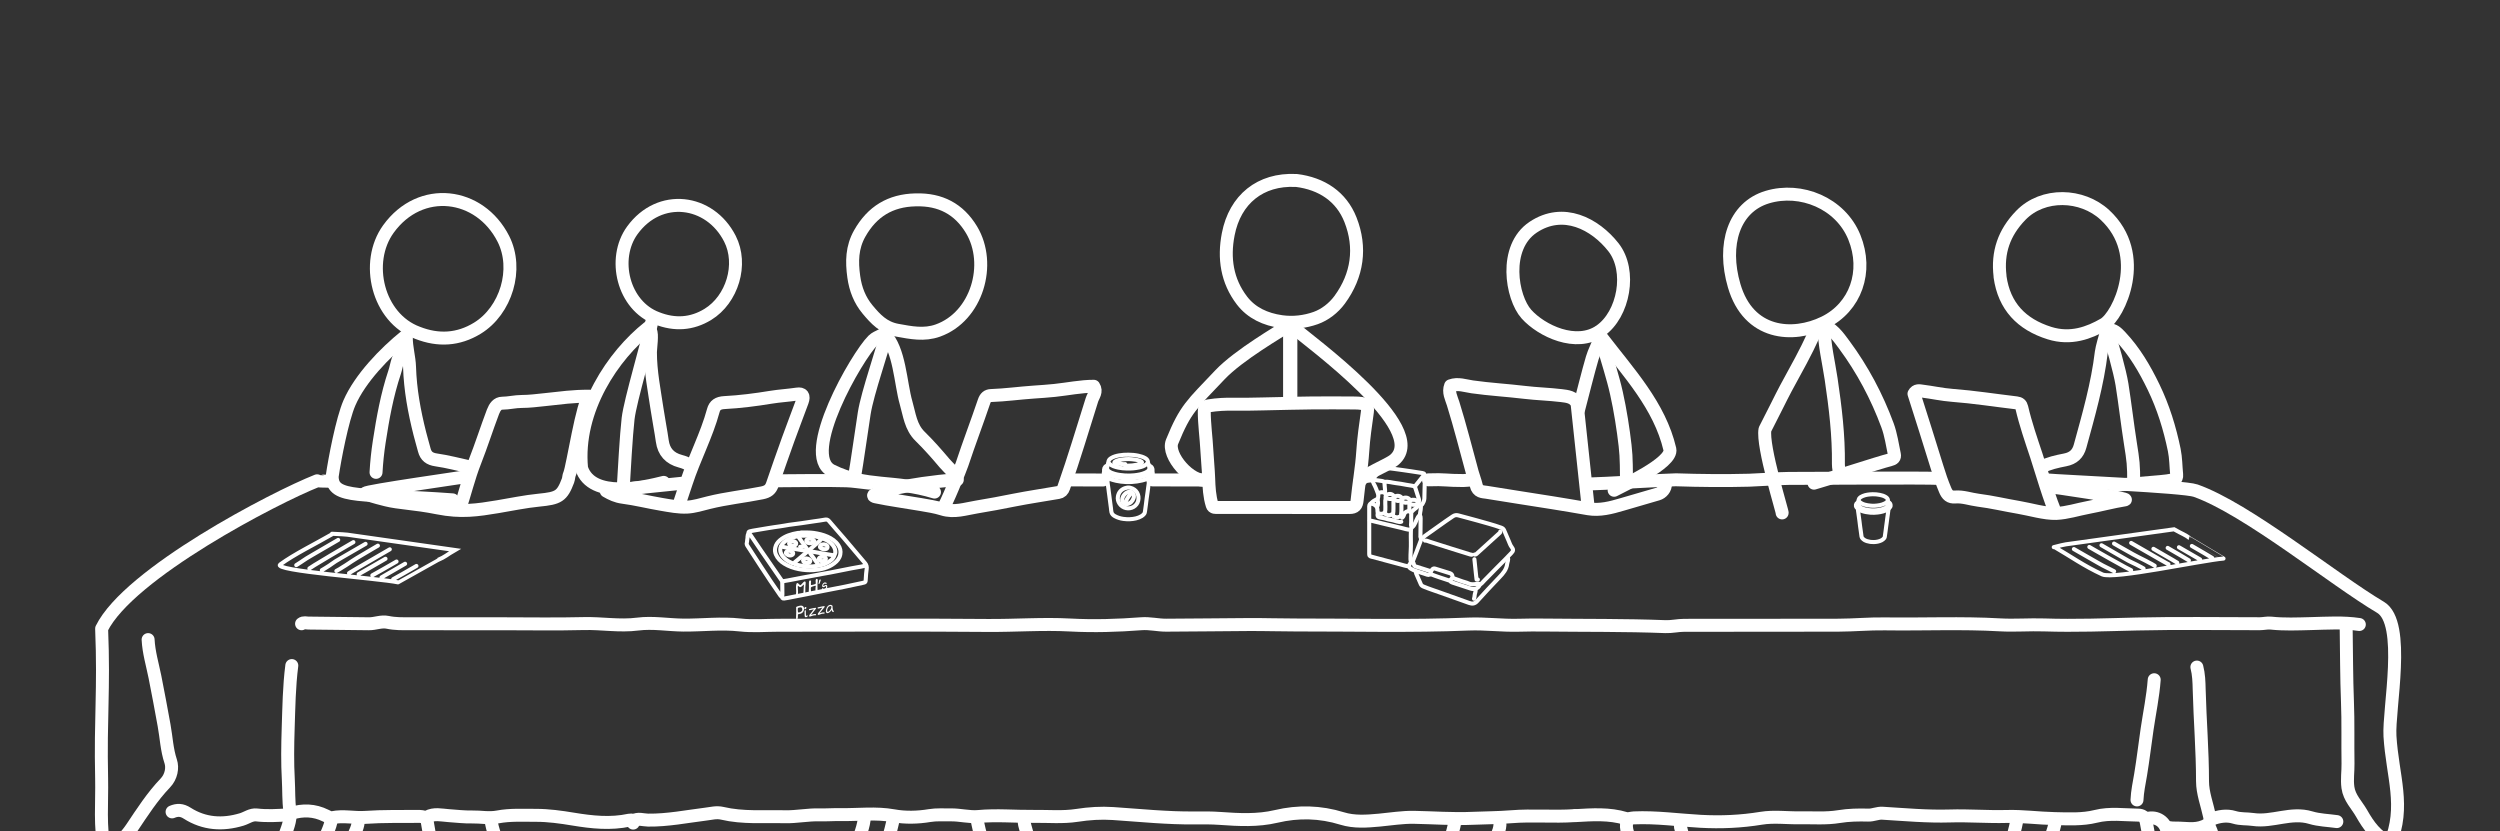 <svg width="1278" height="425" viewBox="0 0 1278 425" fill="none" xmlns="http://www.w3.org/2000/svg">
<rect x="0" y="0" width="1278" height="425" fill="#333333" stroke="none"/>
<g clip-path="url(#clip0_5206_38294)">
<path d="M903.472 100.756C920.575 95.627 940.832 103.784 947.937 121.276C955.043 138.768 948.595 157.052 932.546 164.887C916.497 172.721 893.884 171.245 886.512 146.079C880.326 124.963 886.37 105.885 903.472 100.756Z" stroke="white" stroke-width="6.624" stroke-linecap="round" stroke-linejoin="round"/>
<path d="M911.021 262.21C911.682 263.019 900.636 227.861 902.262 219.516C906.948 210.489 910.401 203.238 912.866 198.645C919.344 186.574 922.14 182.13 927.842 169.702" stroke="white" stroke-width="6.624" stroke-linecap="round" stroke-linejoin="round"/>
<path d="M817.964 169.162C805.787 177.602 788.037 169.163 780.339 160.612C772.642 152.061 768.373 126.405 783.761 116.145C799.15 105.885 815.397 114.438 824.803 126.409C834.209 138.381 830.141 160.722 817.964 169.162Z" stroke="white" stroke-width="6.624" stroke-linecap="round" stroke-linejoin="round"/>
<path d="M818.819 172.584C832.479 190.468 848.406 207.351 853.629 229.643C855.269 236.644 828.796 248.54 825.145 250.628" stroke="white" stroke-width="6.624" stroke-linecap="round" stroke-linejoin="round"/>
<path d="M231.373 255.526C185.193 252.105 169.808 255.526 169.806 243.554C171.093 234.629 174.993 214.325 178.616 205.972C184.011 193.532 196.697 180.343 207.425 171.727" stroke="white" stroke-width="6.624" stroke-linecap="round" stroke-linejoin="round"/>
<path d="M244.044 167.771C234.342 173.718 224.046 174.313 213.451 170.131C193.024 162.527 186.238 134.119 198.553 117.072C214.953 94.371 245.236 98.32 257.318 122.097C265.184 137.576 258.683 158.797 244.044 167.771Z" stroke="white" stroke-width="6.624" stroke-linecap="round" stroke-linejoin="round"/>
<path d="M361.863 160.715C353.622 165.752 344.877 166.256 335.879 162.714C318.529 156.273 312.765 132.211 323.225 117.772C337.154 98.543 362.875 101.889 373.137 122.028C379.818 135.139 374.296 153.113 361.863 160.715Z" stroke="white" stroke-width="6.624" stroke-linecap="round" stroke-linejoin="round"/>
<path d="M662.32 92.248C644.346 91.436 631.371 101.805 627.875 119.725C625.48 132.005 627.23 143.597 634.878 153.609C639.779 160.023 646.938 163.273 655.044 164.421C661.08 165.275 667.117 164.516 672.559 162.59C677.285 160.917 681.739 157.475 684.83 153.262C694.037 140.711 695.933 126.52 690.38 112.385C685.715 100.509 675.674 93.852 662.703 92.248" stroke="white" stroke-width="6.624" stroke-linecap="round" stroke-linejoin="round"/>
<path d="M1221.75 431.323C1229.83 412.282 1222.99 396.784 1221.75 376.322C1220.92 362.54 1230.26 318.36 1216.89 310.444C1192.89 296.234 1148.59 260.041 1122.37 250.808C1116.18 248.627 1054.82 246.119 1045.41 245.264" stroke="white" stroke-width="6.624" stroke-linecap="round" stroke-linejoin="round"/>
<path d="M468.314 102.175C480.682 101.858 490.216 106.765 496.632 117.44C507.211 135.04 499.386 161.871 479.417 168.978C472.443 171.46 465.744 170.09 458.706 168.81C451.632 167.525 447.531 163.048 443.51 158.219C439.531 153.441 437.323 147.813 436.451 141.498C435.375 133.713 435.465 126.464 439.524 119.298C445.858 108.112 455.186 102.477 467.931 102.175" stroke="white" stroke-width="6.624" stroke-linecap="round" stroke-linejoin="round"/>
<path d="M218.063 418.087C220.013 429.384 221.799 440.748 225.412 451.646C228.957 462.34 230.821 473.473 234.488 484.121C235.693 487.62 236.711 491.2 237.528 494.808C238.131 497.471 239.644 498.371 242.171 498.246C243.698 498.17 245.277 497.992 246.754 498.272C253.88 499.626 258.635 496.123 262.863 491.004C269.179 483.358 269.179 483.045 266.315 473.414C261.334 456.662 256.577 439.843 251.75 423.045C251.393 421.802 251.226 420.504 250.971 419.232" stroke="white" stroke-width="6.624" stroke-linecap="round" stroke-linejoin="round"/>
<path d="M630.944 206.623C639.227 206.783 651.348 206.264 659.641 206.17C663.212 206.107 666.784 206.002 670.355 205.988C677.753 205.96 685.152 205.907 692.549 206.003C698.183 206.077 699.513 206.987 699.008 210.553C698.055 217.278 697.078 223.971 696.642 230.779C696.111 239.079 694.582 247.311 693.775 255.6C693.51 258.322 692.648 259.445 689.871 259.439C667.422 259.386 644.972 259.409 622.523 259.41C621.409 259.411 620.112 259.633 619.674 258.257C618.255 253.797 618.032 248.997 617.877 244.514C617.714 239.819 617.196 235.094 616.959 230.415C616.618 223.68 615.631 216.96 615.619 210.178C615.616 208.535 616.116 207.741 617.922 207.45C622.25 206.753 626.534 206.538 630.944 206.623Z" stroke="white" stroke-width="6.624" stroke-linecap="round" stroke-linejoin="round"/>
<path d="M930.947 165.909C936.548 167.457 939.622 171.989 942.768 176.243C952.133 188.906 959.469 202.721 964.909 217.465C966.658 222.205 967.36 227.34 968.412 232.321C968.75 233.917 967.917 234.638 966.169 235.058C960.637 236.388 932.821 245.524 927.321 246.994" stroke="white" stroke-width="6.624" stroke-linecap="round" stroke-linejoin="round"/>
<path d="M488.69 245.265C465.668 246.975 440.963 252.575 447.685 253.99C455.269 255.588 462.984 256.564 470.625 257.901C474.344 258.552 478.125 259.103 481.704 260.24M481.704 260.24C487.757 262.164 493.583 260.096 499.291 259.176C505.678 258.146 512.092 256.904 518.471 255.641C525.955 254.16 533.517 253.071 541.035 251.755C542.455 251.507 543.229 250.798 543.813 249.138C549.017 234.365 553.468 219.354 558.184 204.429C558.867 202.268 560.894 200.184 559.127 197.463C552.573 197.449 545.884 198.872 539.134 199.581C535.563 199.955 531.938 200.195 528.397 200.436C521.124 200.931 513.892 201.949 506.6 202.201C504.825 202.263 503.751 203.155 503.065 205.185C499.43 215.936 495.357 226.54 491.802 237.315C491.125 239.368 483.3 259.096 481.704 260.24Z" stroke="white" stroke-width="6.624" stroke-linecap="round" stroke-linejoin="round"/>
<path d="M1050.71 419.614C1050.04 424.959 1047.38 429.693 1046.03 434.858C1041.52 452.159 1036.49 469.319 1031.25 486.418C1030.64 488.405 1029.76 490.295 1029.52 492.491C1029.26 494.792 1027.19 496.042 1024.69 495.936C1018.68 495.68 1012.57 496.821 1006.7 494.606" stroke="white" stroke-width="6.624" stroke-linecap="round" stroke-linejoin="round"/>
<path d="M1077.88 168.581C1080.64 168.445 1082.32 170.245 1084 172.019C1091.19 179.647 1096.38 188.514 1100.93 197.924C1105.9 208.205 1109.2 218.954 1111.48 230.041C1112.32 234.144 1112.29 238.424 1112.71 242.618C1112.85 243.934 1112.5 244.999 1111.16 245.257C1108.89 245.697 1106.58 246.014 1104.28 246.195C1103.55 246.252 1081.49 248.267 1081.33 247.83" stroke="white" stroke-width="6.624" stroke-linecap="round" stroke-linejoin="round"/>
<path d="M657.134 167.372C654.839 169.026 633.308 181.383 623.616 191.621C609.077 206.979 606.062 208.924 599.169 225.82C596.329 232.78 609.021 247.216 616.782 245.288" stroke="white" stroke-width="6.624" stroke-linecap="round" stroke-linejoin="round"/>
<path d="M456.818 417.706C455.33 426.322 452.053 434.447 449.858 442.876C446.449 455.965 441.7 468.671 438.375 481.803C437.186 486.501 435.153 490.988 433.461 495.555C433.094 496.545 432.466 497.202 431.178 497.113C426.977 496.823 422.74 497.547 418.552 496.706" stroke="white" stroke-width="6.624" stroke-linecap="round" stroke-linejoin="round"/>
<path d="M1206.09 319.245C1197.81 318 1189.52 318.581 1181.21 318.785C1174.46 318.951 1167.69 319.254 1160.93 318.532C1159.05 318.332 1157.11 318.845 1155.19 318.847C1134.28 318.874 1113.35 318.486 1092.44 318.987C1076.62 319.366 1060.8 319.992 1044.99 319.46C1037.44 319.206 1029.88 319.857 1022.42 319.426C1002.77 318.289 983.124 319.21 963.481 318.925C955.578 318.81 947.666 319.564 939.757 319.592C913.482 319.685 887.205 319.601 860.93 319.661C857.74 319.668 854.539 320.462 851.365 320.338C830.706 319.53 810.037 319.767 789.374 319.524C785.028 319.472 780.7 319.493 776.362 319.617C767.803 319.863 759.223 318.665 750.73 319.017C721.261 320.239 691.793 319.444 662.329 319.488C654.435 319.499 646.514 319.22 638.605 319.261C624.446 319.334 610.288 319.553 596.129 319.594C591.917 319.606 587.756 318.53 583.501 318.851C571.399 319.765 559.247 320.163 547.156 319.504C532.969 318.731 518.837 319.857 504.673 319.731C469.088 319.416 433.499 319.627 397.912 319.627C391.407 319.627 384.835 320.212 378.412 319.491C368.659 318.394 359.006 319.636 349.315 319.546C341.538 319.474 333.683 318.035 325.994 319.03C316.718 320.23 307.615 318.535 298.418 318.77C284.396 319.128 270.359 318.864 256.328 318.864C240.766 318.864 225.205 318.868 209.644 318.861C205.801 318.859 201.966 318.946 198.157 318.132C194.938 317.444 191.811 318.908 188.597 318.866C178.266 318.733 167.934 318.589 157.602 318.511C156.464 318.503 155.225 318.012 154.158 318.864" stroke="white" stroke-width="6.624" stroke-linecap="round" stroke-linejoin="round"/>
<path d="M499.301 418.087C500.796 426.283 503.222 434.204 505.644 442.179C509.802 455.869 512.922 469.87 516.538 483.725C517.575 487.697 518.943 491.586 519.916 495.572C520.464 497.822 521.712 498.317 523.792 498.266C528.254 498.155 532.72 498.222 537.185 498.236C539.312 498.243 541.275 497.912 542.542 495.942" stroke="white" stroke-width="6.624" stroke-linecap="round" stroke-linejoin="round"/>
<path d="M441.911 416.941C441.759 422.611 439.207 427.693 437.565 432.927C431.664 451.737 425.273 470.395 418.886 489.049C417.735 492.41 417.588 495.621 418.186 498.994" stroke="white" stroke-width="6.624" stroke-linecap="round" stroke-linejoin="round"/>
<path d="M766.405 418.849C767.654 422.747 765.479 426.024 764.51 429.54C759.536 447.592 754.097 465.505 748.403 483.341C746.836 488.25 745.365 493.204 743.062 497.848" stroke="white" stroke-width="6.624" stroke-linecap="round" stroke-linejoin="round"/>
<path d="M831.838 419.229C830.361 424.041 833.124 428.043 834.595 432.178C838.671 443.642 841.857 455.376 845.608 466.936C848.469 475.752 850.201 484.886 853.155 493.687C853.636 495.12 854.713 496.294 854.798 497.847" stroke="white" stroke-width="6.624" stroke-linecap="round" stroke-linejoin="round"/>
<path d="M149.171 340.231C147.802 350.873 147.668 361.594 147.317 372.29C147.029 381.059 146.896 389.864 147.392 398.614C147.695 403.952 147.441 409.302 148.205 414.679C148.883 419.461 146.571 424.178 144.959 428.77C140.759 440.731 136.47 452.662 132.359 464.654C129.397 473.294 125.91 481.753 123.465 490.578C122.917 492.556 123.701 494.441 123.15 496.322" stroke="white" stroke-width="6.624" stroke-linecap="round" stroke-linejoin="round"/>
<path d="M1077.06 169.162C1076.2 171.727 1074.46 177.785 1074.19 180.046C1072.24 196.46 1067.67 212.257 1063.33 228.114C1062.26 232.001 1059.92 234.274 1055.7 235.091C1051.53 235.899 1047.3 236.83 1043.44 238.802" stroke="white" stroke-width="6.624" stroke-linecap="round" stroke-linejoin="round"/>
<path d="M1031.2 418.471C1029.17 429.574 1024.87 440.037 1022.02 450.91C1018.6 463.967 1013.73 476.567 1009.69 489.431C1009.13 491.232 1008.62 492.936 1008.63 494.799" stroke="white" stroke-width="6.624" stroke-linecap="round" stroke-linejoin="round"/>
<path d="M207.717 172.398C207.635 177.546 209.202 182.491 209.36 187.661C209.711 199.162 211.791 210.47 214.613 221.628C215.324 224.44 216.16 227.221 216.894 230.028C217.723 233.196 219.579 234.617 223.006 235.106C228.935 235.951 234.758 237.532 240.626 238.804" stroke="white" stroke-width="6.624" stroke-linecap="round" stroke-linejoin="round"/>
<path d="M183.232 418.849C183.217 422.465 181.515 425.722 180.015 428.693C175.907 436.828 173.575 445.578 170.252 453.972C167.051 462.058 163.847 470.16 161.117 478.411C158.871 485.196 153.612 488.166 147.645 490.597" stroke="white" stroke-width="6.624" stroke-linecap="round" stroke-linejoin="round"/>
<path d="M805.057 416.94C794.222 417.697 783.329 416.634 772.547 417.516C765.898 418.059 759.254 418.031 752.626 418.327C742.697 418.771 732.731 417.989 722.783 417.815C716.926 417.712 711.047 418.692 705.183 419.237C698.767 419.834 692.289 420.338 686.068 418.407C674.891 414.938 663.681 414.677 652.382 417.347C642.866 419.595 633.259 419.063 623.683 418.376C619.329 418.064 614.997 418.079 610.666 418.126C596.705 418.277 582.848 416.809 568.95 415.879C562.843 415.47 556.712 415.863 550.569 416.817C543.261 417.951 535.793 417.24 528.394 417.332C518.955 417.45 509.556 416.522 500.05 417.411C495.563 417.831 490.675 416.471 485.919 416.562C482.346 416.63 478.768 416.322 475.202 416.923C469.107 417.951 462.713 418.077 456.891 417.022C447.702 415.357 438.734 416.575 429.67 416.42C426.084 416.358 422.525 416.651 418.954 416.554C413.049 416.392 407.165 417.65 401.356 417.518C390.642 417.273 379.802 418.252 369.218 415.754C366.298 415.064 363.586 415.829 360.789 416.175C350.988 417.388 341.27 419.371 331.325 419.244C328.771 419.211 326.153 418.102 323.672 419.611" stroke="white" stroke-width="6.624" stroke-linecap="round" stroke-linejoin="round"/>
<path d="M805.429 416.945C814.035 416.451 822.633 415.837 831.089 418.401C832.338 418.78 833.871 418.161 835.277 418.099C846.673 417.597 857.983 419.234 869.32 419.853C879.821 420.426 890.004 419.983 900.361 418.286C906.82 417.228 913.596 418.179 920.227 418.065C926.862 417.951 933.488 418.533 940.143 417.435C945.026 416.628 950.082 416.541 955.046 416.678C957.591 416.748 959.763 415.56 962.325 415.716C973.793 416.417 985.299 417.477 996.753 417.125C1006.48 416.825 1016.14 417.649 1025.84 417.377C1034.03 417.148 1042.22 418.308 1050.34 418.465C1057.23 418.599 1064.46 419.055 1071.38 417.318C1078.6 415.505 1085.92 416.62 1093.19 416.702C1094.78 416.72 1096.67 417.425 1097.17 420.353C1099.4 433.492 1103.5 446.201 1107.48 458.883C1109.93 466.667 1112.19 474.533 1115.03 482.196C1116.72 486.778 1119.43 490.51 1124.57 491.746" stroke="white" stroke-width="6.624" stroke-linecap="round" stroke-linejoin="round"/>
<path d="M523.785 418.087C523.356 419.66 523.603 421.06 524.072 422.694C526.572 431.414 528.769 440.22 531.054 449.001C534.761 463.246 538.395 477.512 542.262 491.714C542.579 492.881 541.425 494.895 543.684 495.369" stroke="white" stroke-width="6.624" stroke-linecap="round" stroke-linejoin="round"/>
<path d="M859.38 420.375C859.252 421.139 858.862 421.968 859.036 422.655C862.371 435.859 865.938 448.999 870.089 461.976C873.178 471.635 876.391 481.261 879.195 491.002C880.375 495.099 878.459 497.646 874.302 497.096C867.943 496.254 861.547 496.897 855.171 496.703" stroke="white" stroke-width="6.624" stroke-linecap="round" stroke-linejoin="round"/>
<path d="M169.457 418.471C168.927 423.266 166.184 427.295 164.825 431.817C161.465 442.993 156.588 453.659 153.699 465.014C152.314 470.458 150.202 475.72 148.408 481.06C147.449 483.913 145.612 486.509 147.155 489.887C147.851 491.411 144.381 495.889 142.671 495.886C136.407 495.875 130.09 496.486 123.92 494.799" stroke="white" stroke-width="6.624" stroke-linecap="round" stroke-linejoin="round"/>
<path d="M661.587 167.775C669.072 174.424 731.223 219.251 712.85 234.995C709.494 237.871 697.332 242.127 695.107 246.182" stroke="white" stroke-width="6.624" stroke-linecap="round" stroke-linejoin="round"/>
<path d="M1129.16 422.286C1130.98 425.766 1131.8 429.551 1132.62 433.35C1134.18 440.58 1136.92 447.444 1139.52 454.333C1143.76 465.553 1147.44 476.925 1149.83 488.69C1150.32 491.088 1151.66 493.386 1150.59 495.943" stroke="white" stroke-width="6.624" stroke-linecap="round" stroke-linejoin="round"/>
<path d="M489.38 245.234C488.241 241.631 485.152 239.496 482.868 236.789C478.876 232.056 474.768 227.385 470.346 223.059C465.49 218.307 464.911 211.915 463.207 206.008C460.263 195.805 459.95 178.613 452.225 170.869" stroke="white" stroke-width="6.624" stroke-linecap="round" stroke-linejoin="round"/>
<path d="M1097.42 418.465C1102.64 417.003 1107.07 420.218 1107.85 425.319C1108.49 429.467 1109.86 433.541 1111.23 437.535C1115.96 451.315 1119.67 465.371 1123.08 479.522C1123.99 483.301 1125.88 486.707 1124.97 491.016C1124.3 494.149 1128.9 497.883 1132.24 497.833C1137.21 497.757 1142.19 497.478 1147.16 497.523C1149.05 497.539 1150.38 496.217 1152.14 496.129" stroke="white" stroke-width="6.624" stroke-linecap="round" stroke-linejoin="round"/>
<path d="M1077.06 167.811C1079.62 175.149 1083.69 189.909 1084.76 196.527C1086.18 205.362 1087.62 217.572 1089.03 226.455C1090.5 235.723 1090.77 237.575 1090.74 246.977" stroke="white" stroke-width="6.624" stroke-linecap="round" stroke-linejoin="round"/>
<path d="M453.694 168.308C451.266 179.198 443.548 200.257 441.789 211.3C440.291 220.707 438.258 235.89 436.593 245.265" stroke="white" stroke-width="6.624" stroke-linecap="round" stroke-linejoin="round"/>
<path d="M563.853 245.375C558.537 245.342 551.746 245.359 546.429 245.336C546.179 245.335 545.929 245.088 545.68 244.955" stroke="white" stroke-width="6.624" stroke-linecap="round" stroke-linejoin="round"/>
<path d="M615.546 245.377C610.229 245.344 594.61 245.361 589.293 245.339" stroke="white" stroke-width="6.624" stroke-linecap="round" stroke-linejoin="round"/>
<path d="M1022.42 141.483C1024.53 156.589 1033.43 165.802 1047.68 170.279C1058.63 173.721 1068.01 170.109 1075.52 165.788C1083.04 161.466 1098.09 130.25 1075.97 109.825C1064.34 99.081 1044.41 98.344 1033.03 110.088C1024.41 118.977 1020.99 129.072 1022.42 141.101" stroke="white" stroke-width="6.624" stroke-linecap="round" stroke-linejoin="round"/>
<path d="M207.343 178.501C203.158 181.349 203.079 186.257 201.704 190.366C197.851 201.883 195.71 213.813 193.867 225.812C193.066 231.024 192.514 236.225 192.228 241.472" stroke="white" stroke-width="6.624" stroke-linecap="round" stroke-linejoin="round"/>
<path d="M817.107 170.017C819.672 176.857 822.668 187.057 824.803 194.814C826.937 202.572 828.737 212.591 829.933 221.322C831.342 231.606 831.346 233.752 831.451 244.147" stroke="white" stroke-width="6.624" stroke-linecap="round" stroke-linejoin="round"/>
<path d="M332.508 169.162C333.657 170.476 332.508 178.131 332.506 180.028C332.495 189.949 334.495 199.652 335.932 209.411C336.722 214.769 337.814 220.084 338.561 225.447C339.337 231.014 342.404 234.334 347.771 235.766C349.716 236.285 351.634 236.956 353.133 238.419" stroke="white" stroke-width="6.624" stroke-linecap="round" stroke-linejoin="round"/>
<path d="M454.284 168.197C452.559 171.465 448.583 171.705 446.306 173.955C438.033 182.134 409.024 232.603 425.174 240.605C443.028 249.45 456.802 245.123 477.712 251.55" stroke="white" stroke-width="6.624" stroke-linecap="round" stroke-linejoin="round"/>
<path d="M239.07 243.555C240.492 243.451 185.728 251.212 186.904 252.106C188.346 253.203 190.78 253.887 197.394 255.562C204.007 257.237 211.703 257.237 223.731 259.65C235.76 262.064 244.221 260.725 254.408 259.035C261.42 257.871 268.402 256.376 275.462 255.684C285.458 254.704 287.315 253.762 290.356 245.666C290.765 244.578 290.692 243.292 291.179 242.256C292.704 239.011 297.822 204.757 301.333 202.538C292.716 202.502 287.041 203.403 278.498 204.296C274.592 204.704 270.626 205.225 266.653 205.229C263.321 205.232 260.075 206.09 256.704 206.117C254.366 206.135 252.962 208.015 252.011 210.523C248.798 218.997 246.061 227.653 242.754 236.062C239.546 244.216 237.569 252.703 234.79 260.94" stroke="white" stroke-width="6.624" stroke-linecap="round" stroke-linejoin="round"/>
<path d="M333.123 164.887C331.377 174.261 322.183 204.539 321.085 214.002C320.103 222.471 319.097 241.018 318.587 249.541" stroke="white" stroke-width="6.624" stroke-linecap="round" stroke-linejoin="round"/>
<path d="M811.958 260.085C805.836 259.06 799.74 257.932 793.594 256.995C782.362 255.282 771.148 253.423 759.921 251.654C758.029 251.356 755.434 251.57 754.623 248.026C754.153 245.967 753.238 243.688 752.629 241.469C749.409 229.739 746.449 217.94 742.83 206.312C741.956 203.504 740.23 200.462 741.534 197.197C745.286 195.805 749.037 197.252 752.606 197.759C761.521 199.026 770.5 199.512 779.423 200.587C785.644 201.336 791.94 201.473 798.158 202.236C801.199 202.609 804.602 202.907 806.204 206.358L811.958 260.085ZM811.958 260.085C817.812 261.064 823.541 259.551 829.165 257.886C835.279 256.076 841.412 254.329 847.529 252.53C849.398 251.98 851.606 249.913 851.396 246.99" stroke="white" stroke-width="6.624" stroke-linecap="round" stroke-linejoin="round"/>
<path d="M990.321 244.567C987.494 244.162 920.845 244.566 914.395 244.566C910.356 244.564 896.54 245.418 894.212 245.479C881.701 245.809 869.206 245.692 856.707 245.268C854.597 245.197 817.065 247.394 812.622 247.394" stroke="white" stroke-width="6.624" stroke-linecap="round" stroke-linejoin="round"/>
<path d="M347.009 258.262C348.285 254.446 349.583 250.637 350.832 246.812M350.832 246.812C354.922 234.286 361.199 222.576 364.663 209.808C365.377 207.177 367.041 205.974 370.342 205.801C378.287 205.386 386.21 204.376 394.101 203.077C398.498 202.353 403.024 202.118 407.476 201.444C410.273 201.02 411.169 202.386 410.135 205.209C407.752 211.712 405.242 218.169 402.893 224.683C400.149 232.293 397.49 239.933 394.858 247.582C393.957 250.2 392.604 251.337 389.522 251.96C380.472 253.787 371.266 254.712 362.275 256.954C358.648 257.859 354.901 259.055 351.21 259.238C346.909 259.452 342.515 258.563 338.215 257.84C331.556 256.721 324.979 255.059 318.294 254.185C315.105 253.767 312.509 252.547 309.891 251.011L350.832 246.812Z" stroke="white" stroke-width="6.624" stroke-linecap="round" stroke-linejoin="round"/>
<path d="M730.24 245.289C738.773 244.956 739.489 245.689 748.035 245.654C749.439 245.649 750.841 245.417 752.244 245.29" stroke="white" stroke-width="6.624" stroke-linecap="round" stroke-linejoin="round"/>
<path d="M75.715 326.96C76.039 333.469 77.93 339.7 79.208 346.032C80.873 354.28 82.363 362.553 83.887 370.824C85.014 376.944 85.245 383.188 87.272 389.268C88.347 392.489 87.571 397.066 84.528 400.246C77.881 407.193 72.692 415.262 67.386 423.193C64.409 427.644 60.599 431.189 56.941 434.941C56.175 435.727 55.131 436.278 53.903 436.109" stroke="white" stroke-width="6.624" stroke-linecap="round" stroke-linejoin="round"/>
<path d="M53.498 434.49C50.886 422.778 52.21 410.155 51.952 398.235C51.256 366.045 53.23 353.467 51.952 321.356C65.883 293.065 140.415 254.357 162.106 245.783C162.292 245.888 165.035 245.97 169.802 246.033M444.286 246.974C439.156 246.456 436.251 245.895 432.708 245.783C422.642 245.464 407.333 245.739 397.256 245.783" stroke="white" stroke-width="6.624" stroke-linecap="round" stroke-linejoin="round"/>
<path d="M743.824 419.614C742.698 426.509 739.933 432.902 737.702 439.459C732.597 454.469 727.504 469.484 722.386 484.489C721.684 486.546 720.89 488.573 720.093 490.596C718.595 494.399 719.833 496.251 723.925 496.326C730.176 496.441 736.426 496.578 742.676 496.705" stroke="white" stroke-width="6.624" stroke-linecap="round" stroke-linejoin="round"/>
<path d="M1051.1 262.467C1048.92 259.178 1042.32 236.96 1041.05 233.112C1038.32 224.888 1035.48 216.713 1033.52 208.267C1033.17 206.799 1032.42 206.128 1030.83 205.943C1019.86 204.656 1008.95 202.927 997.923 202.098C992.793 201.713 987.724 200.556 982.605 199.927C981.256 199.761 979.533 199.24 978.425 201.292C982.329 213.66 986.374 226.206 990.22 238.814C991.429 242.78 992.746 246.658 994.361 250.488C995.441 253.047 996.752 254.281 999.449 254.065C1003.51 253.74 1007.34 255.21 1011.3 255.705C1018.24 256.573 1025.07 258.22 1031.98 259.383C1037.69 260.344 1045.25 262.646 1051.1 262.467ZM1051.1 262.467C1056.73 262.211 1062.07 260.433 1067.55 259.402C1073.82 258.224 1079.98 256.528 1086.29 255.523C1089.95 254.941 1048.84 248.685 1045.96 248.685" stroke="white" stroke-width="6.624" stroke-linecap="round" stroke-linejoin="round"/>
<path d="M323.677 420.759C323.798 419.304 322.851 419.017 321.768 419.253C312.164 421.352 302.563 420.307 293.083 418.738C286.713 417.683 280.271 416.781 273.932 416.797C267.457 416.813 260.764 416.415 254.471 417.614C249.916 418.482 245.739 417.539 241.404 417.633C237.33 417.721 233.241 417.218 229.161 416.937C225.549 416.688 221.958 415.712 218.395 417.611C217.456 418.112 215.894 417.331 214.619 417.344C205.308 417.435 195.97 417.201 186.695 417.847C181.053 418.24 175.452 416.815 169.83 418.003C168.809 418.218 167.489 417.451 166.415 416.922C160.687 414.1 154.818 413.905 148.802 415.798" stroke="white" stroke-width="6.624" stroke-linecap="round" stroke-linejoin="round"/>
<path d="M339.296 246.586C329.604 249.01 302.542 255.477 297.293 239.311C294.464 209.402 313.623 181.58 331.418 167.452" stroke="white" stroke-width="6.624" stroke-linecap="round" stroke-linejoin="round"/>
<path d="M1199.37 321.616C1199.57 333.955 1199.53 346.304 1200.02 358.632C1200.43 369.196 1200.13 379.753 1200.3 390.311C1200.37 394.38 1199.69 398.406 1200.25 402.535C1200.98 407.922 1204.82 411.496 1207.28 415.844C1210.78 422.013 1214.86 427.776 1221.73 430.833C1222.28 431.078 1222.4 432.291 1222.72 433.055" stroke="white" stroke-width="6.624" stroke-linecap="round" stroke-linejoin="round"/>
<path d="M818.065 172.398C816.252 177.713 815.022 179.46 813.93 183.106C812.126 189.131 808.572 203.319 806.973 209.407" stroke="white" stroke-width="6.624" stroke-linecap="round" stroke-linejoin="round"/>
<path d="M1101.23 347.479C1100.61 355.959 1098.85 364.277 1097.61 372.669C1096.46 380.42 1095.58 388.213 1094.29 395.937C1093.56 400.256 1092.62 404.532 1092.43 408.923" stroke="white" stroke-width="6.624" stroke-linecap="round" stroke-linejoin="round"/>
<path d="M1123.04 340.999C1124.01 344.756 1124.13 348.584 1124.22 352.447C1124.62 368.097 1125.93 383.706 1125.93 399.39C1125.93 405.368 1128.27 411.346 1129.54 417.327C1130.1 419.934 1129.45 421.26 1126.56 422.459C1121.76 424.449 1117.05 423.235 1112.32 423.309C1111.13 423.328 1109.77 423.257 1108.5 423.051" stroke="white" stroke-width="6.624" stroke-linecap="round" stroke-linejoin="round"/>
<path d="M1194.59 419.995C1190.13 419.359 1185.5 419.268 1181.23 417.977C1171.21 414.946 1161.62 420.381 1151.73 418.91C1148.56 418.439 1145.35 418.806 1142.14 417.812C1138.21 416.598 1134.15 417.301 1130.31 418.85" stroke="white" stroke-width="6.624" stroke-linecap="round" stroke-linejoin="round"/>
<path d="M147.271 416.561C141.914 416.883 136.569 417.238 131.195 416.601C128.411 416.272 126.11 418.132 123.562 418.903C113.76 421.868 104.346 421.233 95.677 415.697C92.927 413.941 90.649 413.903 87.959 415.034" stroke="white" stroke-width="6.624" stroke-linecap="round" stroke-linejoin="round"/>
<path d="M932.484 167.435C932.584 176.349 934.781 185.002 936.079 193.746C938.226 208.206 939.975 222.639 939.792 237.276C939.77 239.053 940.265 240.837 940.52 242.618" stroke="white" stroke-width="6.624" stroke-linecap="round" stroke-linejoin="round"/>
<path d="M382.737 272.688C383.131 272.684 383.326 273.001 383.495 273.253C387.251 278.874 391.087 284.439 394.938 289.995C396.53 292.291 398.09 294.608 399.698 296.891C399.874 297.14 399.89 297.344 399.893 297.6C399.913 299.647 399.939 301.694 399.96 303.741C399.963 304.073 399.954 304.394 399.831 304.722C399.537 305.508 399.983 306.064 400.798 305.974C402.284 305.809 403.727 305.411 405.194 305.156C407.41 304.77 409.609 304.31 411.814 303.877C415.071 303.239 418.322 302.569 421.578 301.929C424.946 301.267 428.323 300.648 431.687 299.966C434.739 299.347 437.777 298.664 440.824 298.021C442.542 297.659 442.485 297.667 442.583 295.926C442.68 294.225 442.79 292.521 443.045 290.83C443.208 289.749 442.928 288.747 442.216 287.902C438.641 283.665 435.076 279.419 431.473 275.205C428.924 272.225 426.278 269.327 423.767 266.314C423.117 265.534 422.435 265.504 421.649 265.653C419.845 265.993 418.027 266.231 416.209 266.483C414.044 266.784 411.887 267.144 409.723 267.45C407.61 267.749 405.489 267.99 403.379 268.299C401.723 268.542 400.085 268.913 398.425 269.113C396.51 269.343 394.614 269.685 392.71 269.974C390.613 270.292 388.521 270.641 386.435 271.023C385.387 271.216 384.326 271.345 383.291 271.627C382.806 271.76 382.588 272 382.601 272.479C382.603 272.549 382.686 272.652 382.661 272.683C381.905 273.644 382.293 274.845 381.985 275.902C381.851 276.365 381.975 276.911 381.809 277.355C381.538 278.081 381.833 278.631 382.184 279.175C384.429 282.647 386.7 286.102 388.941 289.577C392.102 294.478 395.387 299.295 398.704 304.091C398.958 304.459 399.133 304.909 399.682 304.927" stroke="white" stroke-width="2.083" stroke-linecap="round" stroke-linejoin="round"/>
<path d="M442.716 289.087C441.114 289.543 439.468 289.771 437.835 290.066C436.09 290.382 434.339 290.675 432.607 291.054C431.217 291.358 429.813 291.588 428.422 291.884C427.075 292.172 425.722 292.442 424.37 292.681C422.979 292.926 421.592 293.206 420.194 293.426C418.606 293.675 417.033 294.026 415.45 294.319C413.523 294.676 411.585 294.981 409.665 295.378C407.831 295.758 405.983 296.072 404.148 296.451C403.046 296.679 401.924 296.861 400.806 297.033C400.535 297.075 400.282 297.129 400.04 297.252" stroke="white" stroke-width="2.083" stroke-linecap="round" stroke-linejoin="round"/>
<path d="M399.407 279.385C400.847 279.793 402.334 279.956 403.802 280.213C406.376 280.665 408.961 281.053 411.539 281.487C411.874 281.543 412.191 281.711 412.517 281.827" stroke="white" stroke-width="2.083" stroke-linecap="round" stroke-linejoin="round"/>
<path d="M405.966 288.041C406.622 288.695 407.523 288.743 408.34 288.933C411.402 289.643 414.501 289.855 417.609 289.285C419.437 288.95 421.268 288.604 422.917 287.633C424.413 286.753 425.831 285.896 426.453 284.083C426.652 283.504 426.993 282.959 427.021 282.319C427.086 280.795 426.453 279.522 425.483 278.418C424.251 277.016 422.686 276.044 420.95 275.434C419.299 274.855 417.628 274.313 415.87 274.067C414.151 273.826 412.429 273.733 410.709 273.836C409.921 273.883 409.049 273.751 408.337 274.294C407.109 274.021 406.03 274.593 404.924 274.934C403.25 275.451 401.701 276.23 400.46 277.507C398.295 279.732 398.377 282.325 400.389 284.69C401.533 286.035 402.969 286.979 404.568 287.7C404.888 287.845 405.209 287.965 405.548 288.039C406.056 288.15 406.056 287.618 406.31 287.408C407.76 286.21 409.226 285.027 410.625 283.771C411.307 283.158 412.146 282.714 412.61 281.841C412.883 281.329 413.739 281.445 413.888 282.047C414.19 283.262 415.078 284.07 415.734 285.037C416.454 286.1 417.209 287.14 417.965 288.177C418.142 288.419 418.294 288.662 418.378 288.949" stroke="white" stroke-width="2.083" stroke-linecap="round" stroke-linejoin="round"/>
<path d="M426.323 284.062C425.724 283.69 425.023 283.712 424.368 283.587C422.563 283.245 420.743 282.977 418.932 282.664C417.535 282.422 416.144 282.142 414.746 281.911C414.504 281.871 414.236 281.992 413.981 282.038" stroke="white" stroke-width="2.083" stroke-linecap="round" stroke-linejoin="round"/>
<path d="M416.289 276.56C415.874 276.32 415.755 275.787 415.248 275.604C414.471 275.324 413.694 275.3 412.951 275.572C412.554 275.718 412.128 276.005 412.168 276.596C412.205 277.149 412.557 277.349 413.01 277.506C414.133 277.896 415.526 277.725 416.08 276.595" stroke="white" stroke-width="2.083" stroke-linecap="round" stroke-linejoin="round"/>
<path d="M401.779 282.877C402.666 283.951 404.003 284.271 404.986 283.644C405.517 283.306 405.63 282.765 405.266 282.318C404.682 281.603 403.017 281.217 402.195 281.898C401.905 282.138 401.694 282.401 401.779 282.807" stroke="white" stroke-width="2.083" stroke-linecap="round" stroke-linejoin="round"/>
<path d="M408.263 274.363C408.396 274.876 408.744 275.268 409.035 275.685C410.115 277.23 411.221 278.755 412.303 280.298C412.565 280.672 412.772 281.085 413.005 281.481" stroke="white" stroke-width="2.083" stroke-linecap="round" stroke-linejoin="round"/>
<path d="M419.987 275.338C419.129 276.554 417.932 277.424 416.847 278.406C415.906 279.257 414.947 280.088 413.987 280.917C413.777 281.098 413.618 281.303 413.502 281.549" stroke="white" stroke-width="2.083" stroke-linecap="round" stroke-linejoin="round"/>
<path d="M414.191 286.855C414.191 286.739 414.236 286.596 414.185 286.511C413.665 285.645 411.828 284.967 410.768 286.011C410.499 286.276 410.467 286.618 410.586 286.844C410.922 287.481 411.532 287.788 412.239 287.825C413.033 287.866 413.86 287.915 414.191 286.925" stroke="white" stroke-width="2.083" stroke-linecap="round" stroke-linejoin="round"/>
<path d="M410.154 279.527C409.782 279.527 409.411 279.527 409.039 279.527" stroke="white" stroke-width="2.083" stroke-linecap="round" stroke-linejoin="round"/>
<path d="M421.095 278.271C420.689 278.42 420.242 278.295 419.833 278.539C419.009 279.032 418.904 279.808 419.709 280.28C420.422 280.697 421.25 280.828 422.069 280.7C422.693 280.603 423.04 280.168 423.048 279.667C423.055 279.178 422.664 278.686 422.07 278.486C421.777 278.387 421.467 278.341 421.165 278.271" stroke="white" stroke-width="2.083" stroke-linecap="round" stroke-linejoin="round"/>
<path d="M404.782 276.665C404.306 276.721 403.91 276.918 403.593 277.29C403.286 277.652 403.33 278.01 403.601 278.336C404.203 279.058 405.83 279.2 406.595 278.619C407.112 278.226 407.166 277.68 406.734 277.223C406.214 276.675 405.546 276.626 404.852 276.665" stroke="white" stroke-width="2.083" stroke-linecap="round" stroke-linejoin="round"/>
<path d="M420.117 284.62C419.692 284.71 419.274 284.829 418.934 285.112C418.452 285.513 418.459 286.012 418.932 286.434C419.568 287.003 421.141 287.003 421.791 286.434C422.449 285.859 422.331 285.094 421.509 284.766C421.091 284.599 420.636 284.597 420.187 284.62" stroke="white" stroke-width="2.083" stroke-linecap="round" stroke-linejoin="round"/>
<path d="M409.588 272.201C409.04 272.503 408.422 272.353 407.84 272.452C404.545 273.013 401.413 273.926 398.779 276.108C397.551 277.126 396.675 278.332 396.314 279.942C396.038 281.173 396.171 282.332 396.637 283.428C397.5 285.46 399.039 286.951 400.879 288.1C403.167 289.53 405.674 290.398 408.329 290.924C410.828 291.42 413.345 291.609 415.862 291.435C419.665 291.173 423.334 290.343 426.457 287.965C427.976 286.809 429.169 285.434 429.555 283.441C429.897 281.676 429.483 280.121 428.54 278.701C427.174 276.643 425.176 275.291 422.966 274.318C420.778 273.355 418.455 272.812 416.077 272.455C413.935 272.134 411.798 272.25 409.658 272.201" stroke="white" stroke-width="2.083" stroke-linecap="round" stroke-linejoin="round"/>
<path d="M411.683 300.293C411.683 300.501 411.699 300.701 411.699 300.9C411.699 301.568 411.667 302.237 411.667 302.896C411.667 303.095 411.635 303.703 411.371 303.754C410.764 303.873 410.724 303.331 410.724 302.872C410.724 301.887 410.888 300.883 410.888 299.891C410.888 299.614 410.948 299.322 410.948 299.037C410.948 299.013 410.948 298.952 410.94 298.896C410.932 298.857 410.92 298.819 410.888 298.825C410.824 298.838 410.736 298.912 410.613 299.029C410.489 299.147 410.349 299.296 410.193 299.452C409.89 299.76 409.531 300.082 409.195 300.147C408.932 300.198 408.696 300.032 408.493 299.873C408.385 299.792 408.293 299.704 408.201 299.649C408.109 299.593 408.025 299.565 407.954 299.579C407.89 299.591 407.854 299.655 407.838 299.752C407.83 299.794 407.83 299.847 407.83 299.888V300.002C407.83 300.852 407.954 301.662 407.954 302.512C407.954 302.654 407.954 303.13 407.906 303.57C407.866 304.009 407.766 304.464 407.538 304.508C406.983 304.616 406.939 303.966 406.939 303.559C406.939 303.177 407.007 302.777 407.007 302.387C407.007 301.614 406.899 300.862 406.899 300.077C406.899 299.711 406.947 298.16 407.554 298.042C407.806 297.993 408.117 298.29 408.413 298.574C408.56 298.721 408.696 298.865 408.828 298.974C408.96 299.082 409.075 299.145 409.155 299.13C409.271 299.107 409.419 298.985 409.599 298.808C409.778 298.638 409.974 298.417 410.169 298.196C410.561 297.754 410.98 297.298 411.267 297.242C411.806 297.137 411.87 297.67 411.87 298.085C411.87 298.809 411.683 299.569 411.683 300.293ZM417.939 298.027C417.907 298.281 417.899 298.743 417.899 299.21C417.899 299.686 417.907 300.156 417.907 300.449C417.907 300.742 417.959 301.021 417.959 301.314C417.959 301.696 417.915 302.53 417.36 302.638C416.877 302.732 416.861 301.719 416.861 301.401C416.861 301.043 416.885 300.673 416.909 300.31C416.917 300.101 417.033 299.879 417.033 299.664C417.033 299.448 416.909 299.395 416.697 299.436C416.33 299.507 414.689 299.981 414.565 300.274C414.494 300.438 414.482 300.64 414.482 300.815C414.482 301.307 414.581 301.772 414.581 302.264C414.581 302.662 414.498 303.179 413.982 303.279C413.451 303.382 413.443 302.493 413.443 302.143C413.443 301.777 413.483 301.412 413.507 301.041C413.571 300.17 413.507 299.28 413.507 298.413C413.507 298.287 413.511 297.904 413.551 297.538C413.591 297.181 413.683 296.813 413.895 296.772C414.074 296.737 414.613 296.722 414.613 296.99C414.613 297.458 414.537 297.948 414.537 298.424C414.537 298.575 414.541 298.688 414.549 298.788C414.549 298.882 414.565 298.952 414.597 298.994C414.661 299.084 414.793 299.091 415.096 299.032C415.635 298.927 416.322 298.752 416.845 298.508C417.009 298.428 417.017 298.215 417.017 298.056C417.017 297.665 416.937 297.286 416.937 296.896C416.937 296.505 417.009 296.007 417.516 295.909C418.015 295.812 418.055 296.508 418.055 296.857C418.055 297.248 417.987 297.635 417.939 298.027ZM419.631 296.332C419.582 296.536 419.52 296.759 419.443 297.002C419.367 297.244 419.283 297.489 419.19 297.734C419.103 297.973 419.015 298.201 418.928 298.418L418.397 298.522C418.435 298.359 418.473 298.185 418.511 298C418.555 297.813 418.593 297.628 418.626 297.444C418.664 297.254 418.696 297.069 418.724 296.892C418.756 296.713 418.784 296.55 418.806 296.401L419.574 296.252L419.631 296.332ZM420.946 301.835C420.87 301.801 420.782 301.782 420.682 301.781C420.459 301.588 420.171 301.4 420.243 300.898C420.379 300.823 420.51 300.651 420.622 300.661C420.778 300.676 420.766 300.967 420.886 301.115C421.022 301.283 421.433 301.195 421.632 301.091C421.8 301.002 421.992 300.806 422.084 300.703C422.135 300.644 422.247 300.5 422.275 300.429C422.387 300.135 422.331 299.703 422.128 299.592C421.672 299.847 421.093 300.314 420.594 300.114C420.267 299.872 420.207 299.428 420.375 298.891C420.423 298.74 420.546 298.565 420.638 298.421C420.794 298.179 421.245 297.762 421.589 297.744C421.892 297.726 422.395 297.799 422.555 298.02C422.579 298.052 422.615 298.143 422.611 298.2C422.599 298.317 422.371 298.556 422.275 298.567C422.159 298.581 422.147 298.457 422.056 298.414C421.944 298.363 421.664 298.303 421.441 298.383C421.161 298.486 420.842 298.906 420.842 299.277C420.842 299.911 421.577 299.256 421.864 299.106C422.008 299.033 422.227 298.987 422.335 298.986C422.543 298.986 422.774 299.222 422.83 299.398C422.918 299.674 422.942 300.166 422.818 300.515C422.73 300.76 422.495 301.029 422.291 301.228C422.056 301.456 421.704 301.716 421.353 301.784C421.221 301.81 421.089 301.754 420.946 301.835ZM409.279 310.455C409.099 310.482 408.912 310.51 408.732 310.545C408.568 310.577 408.421 310.605 408.305 310.636C408.181 310.668 408.089 310.711 408.017 310.757C407.878 310.858 407.806 311.034 407.806 311.376C407.806 311.652 407.854 312.904 408.009 313.041C408.125 313.136 408.313 313.116 408.477 313.084C409.271 312.929 410.138 312.509 410.138 311.561C410.138 311.061 409.826 310.373 409.279 310.455ZM410.309 313.085C409.71 313.743 408.868 313.833 408.141 313.975C407.906 314.021 407.89 314.15 407.89 314.341V314.54C407.89 314.74 407.914 315.211 407.866 315.651C407.826 316.082 407.694 316.51 407.383 316.571C406.959 316.653 406.939 315.958 406.939 315.689C406.939 314.872 407.023 314.034 407.023 313.2C407.023 312.285 406.987 311.364 406.987 310.441C406.987 310.042 408.664 309.684 408.96 309.626C410.146 309.395 411.044 309.994 411.044 311.234C411.044 311.877 410.776 312.571 410.309 313.085ZM411.683 310.292C411.83 310.211 412.194 310.368 412.234 310.596C412.298 310.954 411.902 311.454 411.567 311.454C411.447 311.453 411.291 311.349 411.248 311.264C411.068 310.916 411.375 310.462 411.683 310.292ZM411.431 312.009C411.635 311.969 411.874 311.894 411.95 312.01C411.994 312.892 411.906 314.015 412.03 314.849C412.262 314.857 412.537 314.531 412.749 314.571C412.884 314.598 412.888 314.792 412.948 314.943C412.861 315.16 412.405 315.435 412.134 315.525C411.882 315.61 411.563 315.498 411.447 315.284C411.351 315.002 411.283 314.429 411.299 313.784C411.311 313.261 411.244 312.753 411.279 312.396C411.295 312.239 411.339 312.108 411.431 312.009ZM414.597 314.35C415.132 314.181 415.639 313.997 416.166 313.915C416.462 313.869 416.733 313.967 417.041 313.911C417.197 313.971 417.149 314.171 417.153 314.365C416.957 314.684 416.534 314.535 416.198 314.567C416.035 314.583 415.819 314.621 415.631 314.678C415.092 314.839 414.454 315.041 414.078 315.195C413.463 315.295 413.615 314.586 413.855 314.234C413.943 314.107 414.082 313.982 414.194 313.839C414.637 313.281 415.124 312.706 415.488 312.135C415.52 312.1 415.568 312.083 415.6 312.048C415.699 311.817 415.891 311.658 416.039 311.466C415.48 311.563 414.645 311.782 414.03 311.938C413.927 311.963 413.711 311.992 413.643 311.949C413.587 311.911 413.503 311.622 413.527 311.528C413.551 311.43 413.651 311.41 413.723 311.323C414.745 311.104 415.823 310.805 416.929 310.683C417.073 310.728 417.133 310.875 417.221 310.988C417.169 311.125 417.161 311.256 416.977 311.349C416.131 312.282 415.448 313.424 414.613 314.314C414.617 314.326 414.609 314.331 414.597 314.334V314.35ZM418.997 313.494C419.532 313.325 420.039 313.141 420.566 313.059C420.862 313.014 421.133 313.111 421.441 313.055C421.596 313.115 421.549 313.315 421.553 313.51C421.357 313.828 420.934 313.679 420.598 313.712C420.435 313.727 420.219 313.765 420.031 313.822C419.492 313.984 418.854 314.185 418.478 314.339C417.863 314.439 418.015 313.73 418.255 313.378C418.342 313.251 418.482 313.127 418.594 312.983C419.037 312.425 419.524 311.85 419.888 311.279C419.92 311.244 419.967 311.227 419.999 311.192C420.099 310.961 420.291 310.802 420.439 310.611C419.88 310.707 419.045 310.926 418.43 311.083C418.326 311.107 418.111 311.137 418.043 311.093C417.987 311.055 417.903 310.766 417.927 310.672C417.951 310.574 418.051 310.554 418.123 310.467C419.145 310.248 420.223 309.949 421.329 309.827C421.473 309.873 421.533 310.02 421.62 310.133C421.569 310.269 421.561 310.4 421.377 310.493C420.53 311.427 419.848 312.568 419.013 313.459C419.017 313.47 419.009 313.476 418.997 313.478V313.494ZM425.557 309.603C425.689 309.927 425.597 310.36 425.621 310.745C425.661 311.311 425.809 311.848 426.02 312.209C426.28 312.2 426.324 312.618 426.116 312.825C425.517 313.1 425.282 312.308 425.126 311.785C424.631 312.512 424.144 313.246 423.022 313.46C422.778 313.43 422.531 313.352 422.367 313.148C422.235 312.982 422.191 312.694 422.191 312.47C422.187 311.161 422.894 309.523 424.22 309.228C424.763 309.106 425.13 309.299 425.366 309.575C425.425 309.592 425.529 309.547 425.557 309.603ZM423.661 310.134C423.038 310.662 422.667 311.906 422.894 312.72C423.329 312.969 423.956 312.408 424.22 312.088C424.559 311.68 424.914 311.09 424.966 310.661C424.99 310.465 424.926 310.185 424.966 309.962C424.675 309.721 424.044 309.812 423.661 310.134Z" fill="white"/>
<path d="M949.877 260.38C949.723 260.783 949.851 261.187 949.901 261.582C950.101 263.142 950.335 264.698 950.544 266.257C950.671 267.206 950.769 268.16 950.892 269.109C950.996 269.912 951.121 270.713 951.233 271.515C951.361 272.443 951.48 273.372 951.614 274.299C951.659 274.614 951.826 274.879 952.023 275.124C952.652 275.902 953.501 276.337 954.428 276.633C955.554 276.991 956.719 277.148 957.895 277.109C959.251 277.063 960.58 276.828 961.807 276.216C962.358 275.942 962.829 275.547 963.224 275.059C963.532 274.677 963.522 274.219 963.591 273.783C963.719 272.972 963.795 272.153 963.933 271.342C964.058 270.603 964.119 269.854 964.216 269.11C964.313 268.364 964.423 267.621 964.523 266.875C964.607 266.246 964.681 265.615 964.765 264.985C964.865 264.24 964.972 263.496 965.073 262.751C965.166 262.064 965.258 261.377 965.347 260.689C965.362 260.574 965.303 260.475 965.245 260.38" stroke="white" stroke-width="2.083" stroke-linecap="round" stroke-linejoin="round"/>
<path d="M950.106 256.257C949.957 256.536 949.834 256.781 949.502 256.969C948.784 257.375 948.408 258.471 949.071 259.387C949.321 259.733 949.681 259.978 949.9 260.346C950.485 260.498 950.951 260.9 951.512 261.108C953.001 261.66 954.538 261.94 956.116 262.074C957.382 262.181 958.643 262.138 959.892 261.983C961.657 261.764 963.378 261.368 964.948 260.46C965.511 260.134 965.932 259.69 966.273 259.172C966.746 258.455 966.428 257.255 965.696 256.845C965.621 256.803 965.515 256.818 965.423 256.806" stroke="white" stroke-width="2.083" stroke-linecap="round" stroke-linejoin="round"/>
<path d="M949.834 256.873C949.896 257.053 949.9 257.229 949.876 257.424C949.781 258.213 950.149 258.785 950.759 259.247C951.473 259.788 952.286 260.107 953.133 260.339C954.401 260.686 955.691 260.878 957.012 260.906C957.852 260.924 958.689 260.904 959.518 260.815C960.938 260.662 962.337 260.375 963.637 259.754C964.257 259.458 964.851 259.103 965.185 258.454C965.301 258.228 965.38 257.994 965.359 257.732C965.314 257.199 965.486 256.644 965.128 256.143C965.026 256.001 965.163 255.771 965.126 255.565C964.988 254.816 964.466 254.388 963.878 254.025C962.973 253.465 961.965 253.189 960.928 252.984C959.724 252.745 958.51 252.616 957.287 252.654C955.577 252.707 953.88 252.881 952.273 253.539C951.538 253.839 950.861 254.208 950.378 254.876C950.132 255.216 950.111 255.596 950.086 255.98C950.083 256.036 950.086 256.143 950.173 256.226C951.058 257.071 952.091 257.65 953.269 257.972C954.259 258.243 955.265 258.417 956.29 258.494C956.943 258.543 957.597 258.59 958.248 258.551C960.1 258.44 961.924 258.188 963.607 257.322C964.051 257.093 964.445 256.799 964.768 256.421C964.863 256.31 964.973 256.235 965.083 256.151" stroke="white" stroke-width="2.083" stroke-linecap="round" stroke-linejoin="round"/>
<path d="M564.523 241.059C564.008 241.726 564.237 242.895 565.016 243.516C565.258 243.709 565.518 243.881 565.775 244.053C565.943 244.166 565.985 244.286 565.964 244.503C565.899 245.165 566.079 245.815 566.152 246.468C566.217 247.049 566.292 247.635 566.398 248.214C566.503 248.793 566.576 249.38 566.646 249.961C566.715 250.525 566.793 251.09 566.851 251.657C566.913 252.256 567.023 252.852 567.095 253.449C567.158 253.969 567.228 254.491 567.294 255.011C567.396 255.817 567.5 256.622 567.607 257.426C567.709 258.202 567.818 258.976 567.918 259.752C568.012 260.482 568.022 261.233 568.206 261.938C568.447 262.867 569.181 263.466 569.982 263.897C571.33 264.623 572.774 265.069 574.307 265.269C575.412 265.414 576.514 265.479 577.616 265.421C579.718 265.309 581.765 264.939 583.604 263.821C584.07 263.537 584.457 263.167 584.818 262.754C585.198 262.32 585.278 261.793 585.338 261.271C585.466 260.165 585.625 259.064 585.788 257.962C585.937 256.953 585.988 255.928 586.164 254.924C586.369 253.749 586.47 252.562 586.668 251.386C586.794 250.635 586.853 249.866 586.963 249.109C587.074 248.348 587.206 247.586 587.289 246.825C587.372 246.073 587.62 245.321 587.45 244.546C587.403 244.333 587.574 244.252 587.713 244.141C588.069 243.856 588.484 243.654 588.793 243.299C589.319 242.696 589.452 241.675 589.057 241.014" stroke="white" stroke-width="2.083" stroke-linecap="round" stroke-linejoin="round"/>
<path d="M565.947 238.151C566.052 238.354 566.047 238.554 565.998 238.779C565.813 239.618 566.049 240.298 566.747 240.841C567.683 241.568 568.765 241.955 569.881 242.26C571.591 242.727 573.338 242.974 575.108 243.076C576.721 243.168 578.333 243.146 579.933 242.97C581.831 242.76 583.712 242.433 585.477 241.643C586.048 241.387 586.581 241.072 587.035 240.65C587.538 240.183 587.602 239.586 587.554 238.91C587.51 238.291 587.254 237.751 587.13 237.167C587.124 237.139 587.143 237.095 587.128 237.08C586.763 236.714 586.872 236.219 586.769 235.782C586.586 235.013 586.02 234.543 585.383 234.178C584.288 233.552 583.092 233.216 581.86 232.948C580.204 232.588 578.53 232.458 576.851 232.442C575.253 232.426 573.648 232.506 572.071 232.795C570.635 233.059 569.218 233.422 567.959 234.217C567.217 234.687 566.642 235.276 566.618 236.228C566.612 236.441 566.658 236.594 566.83 236.776C568.163 238.182 569.916 238.651 571.712 239.047C573.14 239.362 574.588 239.45 576.046 239.505C578.174 239.585 580.275 239.39 582.345 238.941C583.7 238.647 585.039 238.246 586.106 237.262C586.338 237.048 586.487 236.735 586.817 236.631" stroke="white" stroke-width="2.083" stroke-linecap="round" stroke-linejoin="round"/>
<path d="M587.428 244.457C587.036 244.38 586.746 244.651 586.427 244.782C584.744 245.475 582.986 245.85 581.195 246.118C579.37 246.39 577.535 246.484 575.698 246.415C573.968 246.349 572.254 246.149 570.554 245.774C569.328 245.504 568.144 245.143 566.981 244.686C566.67 244.564 566.442 244.22 566.045 244.323" stroke="white" stroke-width="2.083" stroke-linecap="round" stroke-linejoin="round"/>
<path d="M575.205 237.256C574.167 237.453 573.155 237.042 572.122 237.122C571.852 237.143 571.587 237.148 571.314 237.194C570.778 237.285 570.284 237.056 569.847 236.758C569.548 236.554 569.577 236.332 569.888 236.095C570.615 235.539 571.478 235.307 572.347 235.116C573.316 234.902 574.306 234.837 575.292 234.727C576.421 234.601 577.534 234.689 578.645 234.769C580.091 234.873 581.526 235.118 582.89 235.651C583.111 235.738 583.324 235.865 583.514 236.008C583.913 236.311 583.879 236.557 583.428 236.809C582.674 237.231 581.842 237.431 581.013 237.604C579.572 237.904 578.106 238.026 576.635 238.055C576.204 238.064 575.769 238.017 575.34 237.965C575.132 237.941 574.938 237.839 574.803 237.659" stroke="white" stroke-width="2.083" stroke-linecap="round" stroke-linejoin="round"/>
<path d="M566.624 236.676C566.437 236.861 566.366 237.1 566.311 237.347C566.221 237.755 566.083 238.055 565.603 238.216C564.661 238.532 564.131 239.955 564.52 240.881C564.628 241.136 564.907 241.169 565.067 241.366C565.678 242.119 566.521 242.554 567.386 242.931C568.529 243.43 569.736 243.73 570.958 243.966C573.262 244.411 575.589 244.573 577.93 244.495C579.201 244.453 580.47 244.349 581.728 244.145C583.161 243.912 584.585 243.638 585.927 243.067C586.949 242.632 587.857 242.049 588.683 241.267C589.263 240.718 589.22 240.136 589.07 239.592C588.88 238.904 588.411 238.327 587.627 238.154C587.616 238.151 587.597 238.181 587.583 238.196" stroke="white" stroke-width="2.083" stroke-linecap="round" stroke-linejoin="round"/>
<path d="M578.513 251.792C578.253 251.449 577.881 251.363 577.486 251.394C575.376 251.56 573.868 253.535 573.695 255.192C573.616 255.944 573.801 256.703 574.378 257.178C574.858 257.573 575.447 257.837 576.194 257.673C577.889 257.301 578.925 256.249 579.481 254.694C579.776 253.867 579.716 253.011 579.19 252.235C579.026 251.994 578.816 251.872 578.558 251.792" stroke="white" stroke-width="2.083" stroke-linecap="round" stroke-linejoin="round"/>
<path d="M578.513 251.837C578.412 252.217 578.072 252.415 577.833 252.678C576.573 254.073 575.76 255.725 575.027 257.427" stroke="white" stroke-width="2.083" stroke-linecap="round" stroke-linejoin="round"/>
<path d="M576.416 249.243C575.945 249.385 575.453 249.402 574.981 249.588C573.068 250.343 571.888 251.672 571.494 253.714C570.951 256.526 572.95 259.106 575.52 259.718C578.328 260.387 581.192 258.713 581.844 255.946C582.528 253.044 581.059 250.125 577.798 249.347C577.374 249.246 576.913 249.19 576.46 249.243" stroke="white" stroke-width="2.083" stroke-linecap="round" stroke-linejoin="round"/>
<path d="M770.83 285.148C771.231 286.23 770.577 287.185 770.465 288.205C770.15 291.084 768.417 293.09 766.501 295.077C762.607 299.115 758.8 303.239 755.024 307.39C753.822 308.712 752.565 308.775 751.023 308.218C746.16 306.459 741.271 304.773 736.41 303.012C733.473 301.948 730.487 301.024 727.603 299.809C726.988 299.55 726.575 299.188 726.334 298.662C725.495 296.827 724.715 294.965 723.915 293.112C723.783 292.806 723.79 292.495 723.914 292.186" stroke="white" stroke-width="2.083" stroke-linecap="round" stroke-linejoin="round"/>
<path d="M722.156 287.276C721.347 287.307 720.511 288.135 720.318 289.223C720.157 290.129 720.883 290.508 721.511 290.883C723.033 291.791 724.759 292.173 726.414 292.737C727.457 293.093 728.53 293.369 729.553 293.774C730.466 294.135 731.233 293.766 731.312 292.74C731.363 292.082 731.767 291.649 732.132 291.152C732.581 290.541 733.097 290.509 733.723 290.703C736.222 291.474 738.726 292.229 741.215 293.027C742.06 293.298 742.508 293.975 742.512 294.777C742.513 295.055 742.525 295.29 742.255 295.538C741.871 295.89 741.612 296.377 741.307 296.797C741.449 297.465 741.988 297.656 742.515 297.83C745.628 298.856 748.747 299.864 751.859 300.892C753.691 301.497 755.49 300.9 756.358 299.203C756.626 298.677 757.102 298.581 757.428 298.217C758.403 297.13 759.435 296.091 760.469 295.058C763.494 292.034 766.428 288.917 769.489 285.935C770.587 284.865 771.571 283.698 772.671 282.636C773.652 281.69 773.692 280.797 772.86 279.781C772.048 278.789 771.723 277.567 771.212 276.436C770.398 274.635 769.685 272.787 768.872 270.985C768.601 270.384 768.107 270 767.415 269.75C763.405 268.304 759.278 267.252 755.188 266.082C751.966 265.159 748.708 264.364 745.479 263.464C744.442 263.175 743.568 263.356 742.696 263.935C737.857 267.144 733.225 270.645 728.447 273.939C727.775 274.402 727.344 275.143 726.598 275.516" stroke="white" stroke-width="2.083" stroke-linecap="round" stroke-linejoin="round"/>
<path d="M707.906 262.275C707.55 262.308 707.235 262.33 706.869 262.514C706.089 262.904 705.255 262.57 704.487 262.262C704.262 262.171 704.2 261.898 704.197 261.626C704.192 261.163 704.136 260.701 704.113 260.237C704.057 259.103 703.286 258.486 702.445 257.925C702.024 257.644 701.5 257.635 701.043 257.395C700.602 257.162 699.956 257.986 699.951 258.756C699.941 260.299 699.948 261.842 699.948 263.386C699.948 269.899 699.947 276.412 699.949 282.925C699.949 284.194 700.007 284.283 701.151 284.59C705.993 285.891 710.83 287.209 715.683 288.467C717.151 288.848 718.59 289.38 720.121 289.5" stroke="white" stroke-width="2.083" stroke-linecap="round" stroke-linejoin="round"/>
<path d="M720.772 257.645C721.924 258.099 723.076 258.186 724.296 257.858C724.818 257.717 725.415 257.694 725.969 258.087C726.449 258.427 726.912 258.027 727.139 257.635C727.631 256.784 728.084 255.961 728.128 254.869C728.225 252.429 728.2 249.989 728.301 247.553C728.339 246.63 728.399 245.699 728.468 244.774C728.527 243.97 728.038 243.28 728.13 242.453C728.169 242.098 727.55 241.889 727.155 241.822C725.34 241.516 723.518 241.25 721.697 240.977C720.218 240.756 718.737 240.539 717.256 240.329C715.683 240.107 714.108 239.909 712.537 239.676C710.78 239.417 709.001 239.327 707.259 238.951C706.864 238.866 706.457 238.886 706.143 239.303C704.899 240.955 703.541 242.527 702.392 244.241C701.826 245.084 701.559 246.052 702.216 247.208C703.091 248.746 703.712 250.45 704.329 252.113C704.621 252.899 704.7 253.95 704.306 254.869C704.192 255.135 703.945 255.132 703.747 255.241C702.733 255.797 701.64 256.248 700.969 257.275" stroke="white" stroke-width="2.083" stroke-linecap="round" stroke-linejoin="round"/>
<path d="M728.45 276.353C729.315 276.262 730.078 276.681 730.848 276.932C737.583 279.127 744.357 281.197 751.118 283.309C751.518 283.433 751.901 283.578 752.324 283.576" stroke="white" stroke-width="2.083" stroke-linecap="round" stroke-linejoin="round"/>
<path d="M721.138 270.793C719.434 270.85 717.857 270.212 716.239 269.843C711.227 268.703 706.24 267.456 701.241 266.261C700.913 266.183 700.564 266.193 700.225 266.162" stroke="white" stroke-width="2.083" stroke-linecap="round" stroke-linejoin="round"/>
<path d="M723.263 248.661C721.847 248.207 720.36 248.122 718.912 247.835C717.102 247.476 715.272 247.163 713.448 246.952C711.574 246.736 709.736 246.072 707.809 246.346C706.069 245.442 704.008 245.909 702.257 245.049" stroke="white" stroke-width="2.083" stroke-linecap="round" stroke-linejoin="round"/>
<path d="M766.946 271.718C767.002 272.231 766.588 272.461 766.293 272.73C762.446 276.228 758.581 279.706 754.742 283.213C754.434 283.495 754.138 283.464 753.806 283.479" stroke="white" stroke-width="2.083" stroke-linecap="round" stroke-linejoin="round"/>
<path d="M742.603 295.429C744.238 296.016 745.869 296.614 747.509 297.185C748.55 297.547 749.655 297.763 750.642 298.232C752.154 298.95 753.666 298.658 755.186 298.468C755.636 298.412 756.038 298.298 756.391 298.671" stroke="white" stroke-width="2.083" stroke-linecap="round" stroke-linejoin="round"/>
<path d="M725.847 263.478C726.187 263.918 726.228 264.426 726.221 264.96C726.182 267.985 726.156 271.01 726.125 274.035C726.123 274.251 726.039 274.526 726.139 274.674C726.752 275.579 726.296 276.311 725.978 277.197C724.827 280.398 723.55 283.549 722.323 286.719C722.197 287.043 722.223 287.27 722.41 287.564C722.616 287.889 722.781 288.23 722.829 288.663C722.881 289.134 723.306 289.442 723.809 289.599C726.343 290.388 728.87 291.198 731.399 292" stroke="white" stroke-width="2.083" stroke-linecap="round" stroke-linejoin="round"/>
<path d="M753.714 285.889C753.992 288.544 754.267 291.198 754.548 293.853C754.633 294.656 754.732 295.458 754.824 296.261C755.04 296.261 755.256 296.261 755.472 296.261" stroke="white" stroke-width="2.083" stroke-linecap="round" stroke-linejoin="round"/>
<path d="M726.229 258.292C726.606 259.905 725.985 261.44 725.856 263.014C725.848 263.109 725.825 263.232 725.762 263.287C724.216 264.655 723.955 266.744 722.905 268.39C722.649 268.791 722.394 269.138 721.986 269.424C721.421 269.82 721.26 270.517 721.247 271.164C721.206 273.139 721.181 275.116 721.244 277.09C721.338 279.997 720.993 282.891 721.038 285.795C721.047 286.352 721.1 286.878 721.371 287.369" stroke="white" stroke-width="2.083" stroke-linecap="round" stroke-linejoin="round"/>
<path d="M731.312 293.483C734.281 294.689 737.351 295.601 740.384 296.623C740.67 296.719 740.998 296.693 741.306 296.724" stroke="white" stroke-width="2.083" stroke-linecap="round" stroke-linejoin="round"/>
<path d="M727.983 243.291C727.383 243.395 727.113 243.888 726.779 244.309C725.702 245.669 724.633 247.036 723.532 248.376C723.284 248.677 723.366 248.939 723.453 249.216C724.062 251.164 724.673 253.11 725.305 255.05C725.492 255.621 725.514 256.141 725.114 256.626" stroke="white" stroke-width="2.083" stroke-linecap="round" stroke-linejoin="round"/>
<path d="M716.598 256.533C716.433 256.886 716.413 257.259 716.408 257.644C716.382 259.404 716.506 261.168 716.242 262.925C716.151 263.53 716.212 264.162 716.773 264.663C717.363 264.181 717.618 263.594 717.815 262.927C718.157 261.772 719.492 261.049 720.567 261.465C721.017 261.639 721.48 261.912 721.433 262.646C721.311 264.524 721.526 266.414 721.313 268.293C721.263 268.734 721.551 269.039 721.687 269.405" stroke="white" stroke-width="2.083" stroke-linecap="round" stroke-linejoin="round"/>
<path d="M712.709 253.941C711.919 252.365 710.334 252.252 709.105 252.84C708.477 253.141 708.146 253.623 708.34 254.41C708.456 254.884 708.175 255.375 708.157 255.886C708.085 257.984 708.409 260.095 707.99 262.183C707.934 262.464 708.145 262.743 708.279 262.808C709.088 263.199 709.921 263.735 710.851 263.189C711.243 262.96 711.589 263.026 711.969 263.109" stroke="white" stroke-width="2.083" stroke-linecap="round" stroke-linejoin="round"/>
<path d="M712.52 255.608C712.321 255.988 712.346 256.4 712.331 256.811C712.254 258.88 712.518 260.958 712.09 263.023C712.009 263.413 712.164 263.974 712.795 264.14C713.571 264.345 714.316 264.802 715.111 264.22" stroke="white" stroke-width="2.083" stroke-linecap="round" stroke-linejoin="round"/>
<path d="M707.809 246.439C707.664 247.746 707.983 249.029 708.021 250.328C708.027 250.526 708.123 250.787 708.072 250.973C707.852 251.781 708.095 252.434 708.642 253.014" stroke="white" stroke-width="2.083" stroke-linecap="round" stroke-linejoin="round"/>
<path d="M704.385 262.365C704.324 262.612 704.225 262.856 704.208 263.106C704.165 263.729 704.33 264.242 705.033 264.404C705.405 264.489 705.769 264.634 706.144 264.672C707.768 264.838 709.282 265.523 710.87 265.743C712.372 265.951 713.741 266.566 715.214 266.8C715.575 266.857 715.963 266.876 716.323 266.717" stroke="white" stroke-width="2.083" stroke-linecap="round" stroke-linejoin="round"/>
<path d="M754.265 301.262C754.563 302.302 753.944 303.224 753.851 304.221C753.794 304.827 753.737 305.478 753.525 306.077" stroke="white" stroke-width="2.083" stroke-linecap="round" stroke-linejoin="round"/>
<path d="M724.932 257.923C724.889 258.626 724.519 259.187 723.996 259.575C723.04 260.282 722.159 261.065 721.323 261.905" stroke="white" stroke-width="2.083" stroke-linecap="round" stroke-linejoin="round"/>
<path d="M720.857 255.885C720.429 254.474 718.48 253.949 717.143 254.753C716.989 254.846 716.8 254.917 716.701 255.057C716.508 255.329 716.618 255.857 716.137 255.873C715.367 255.898 714.608 256.323 713.814 255.905C713.639 255.813 713.432 255.696 713.178 255.678C712.755 255.647 712.203 255.315 712.308 254.977C712.426 254.596 712.506 254.103 713.065 253.812C714.359 253.136 716.148 253.413 716.785 254.866" stroke="white" stroke-width="2.083" stroke-linecap="round" stroke-linejoin="round"/>
<path d="M704.201 255.235C704.41 256.553 704.722 257.878 703.924 259.124" stroke="white" stroke-width="2.083" stroke-linecap="round" stroke-linejoin="round"/>
<path d="M712.155 254.957C710.88 255.249 709.652 255.06 708.453 254.586" stroke="white" stroke-width="2.083" stroke-linecap="round" stroke-linejoin="round"/>
<path d="M725.205 257.644C725.155 257.337 725.373 256.874 725.1 256.744C724.418 256.421 724.047 255.59 723.26 255.535C722.553 255.486 721.812 255.366 721.128 255.782C720.648 256.074 720.494 256.479 720.484 256.995C720.457 258.446 720.561 259.9 720.393 261.348" stroke="white" stroke-width="2.083" stroke-linecap="round" stroke-linejoin="round"/>
<path d="M716.416 255.976C717.192 256.834 718.167 257.103 719.285 256.949C719.624 256.902 719.964 256.856 720.303 256.81" stroke="white" stroke-width="2.083" stroke-linecap="round" stroke-linejoin="round"/>
<path d="M707.808 251.809C706.68 251.515 705.587 251.519 704.569 252.18" stroke="white" stroke-width="2.083" stroke-linecap="round" stroke-linejoin="round"/>
<path d="M695.91 244.759C697.204 244.759 698.831 244.717 699.385 244.684C699.77 244.631 700.005 244.61 700.248 244.578C700.429 244.567 700.725 244.567 701.029 244.567" stroke="white" stroke-width="4.165" stroke-linecap="round"/>
<path d="M169.874 273.043C161.23 278.037 150.277 283.383 143.257 288.558C138.88 291.785 193.846 295.644 203.434 297.693C203.45 297.696 221.634 287.452 223.657 286.35C227.955 284.505 227.988 283.848 232.621 281.171L179.824 273.652C177.338 273.153 172.807 273.01 169.714 272.86M172.884 276.003C172.54 276.201 172.197 276.4 169.61 277.903C167.023 279.406 162.203 282.208 159.65 283.699C157.097 285.191 156.959 285.287 156.817 285.378C156.299 285.708 155.411 286.282 154.936 286.616C154.727 286.762 154.413 287.009 153.765 287.409C153.328 287.679 152.84 288.019 152.193 288.418C152.05 288.509 151.992 288.559 151.882 288.631C151.771 288.704 151.61 288.797 151.444 288.893M180.655 277.14C179.827 277.618 179 278.096 177.071 279.219C175.143 280.341 172.139 282.094 168.943 283.99C165.748 285.886 162.453 287.873 160.697 288.946C158.647 290.257 158.467 290.378 158.349 290.471C158.289 290.514 158.229 290.549 158.166 290.585M186.879 278.015L184.386 279.456C181.934 280.873 177.049 283.695 174.464 285.197C171.879 286.699 171.741 286.795 171.599 286.886C171.327 287.059 170.717 287.47 169.961 288.007C169.547 288.301 168.958 288.687 168.293 289.172C167.718 289.555 166.629 290.218 165.877 290.694C165.596 290.865 165.071 291.168 164.53 291.481M193.182 278.946C192.859 279.132 192.536 279.319 190.605 280.443C188.674 281.567 185.145 283.622 182.664 285.139C180.183 286.656 178.857 287.571 178.103 288.083C177.227 288.679 176.964 288.835 176.614 289.062C176.009 289.455 175.464 289.752 175.185 289.938C174.66 290.25 174.172 290.565 173.633 290.926C173.251 291.165 172.645 291.515 171.951 291.865M199.258 280.811C198.955 280.986 198.652 281.161 195.349 283.077C192.046 284.994 185.752 288.647 182.491 290.548C179.23 292.449 179.193 292.487 179.054 292.584C178.915 292.682 178.675 292.836 178.429 292.996M197.067 285.644L193.728 287.573C191.64 288.78 188.108 290.82 186.246 291.887C184.385 292.954 184.301 292.986 184.117 293.084C183.933 293.182 183.65 293.345 183.359 293.514M202.715 287.053L199.232 289.065C197.203 290.237 193.893 292.15 190.343 294.1M207.086 288.195L195.038 295.156M212.882 289.318L210.05 290.954C208.105 292.077 204.674 294.06 201 296.082" stroke="white" stroke-width="2.083" stroke-linecap="round"/>
<path d="M1050.46 279.767C1058.22 284.25 1065.46 289.414 1074.71 293.643C1080.48 296.28 1125.23 286.513 1136.66 285.533C1136.68 285.531 1121.05 276.238 1119.41 275.225C1117.24 273.331 1115.53 272.979 1111.37 270.576L1058.32 277.952C1055.44 278.223 1052.22 279.12 1049.88 279.705M1060.17 280.679C1060.48 280.857 1060.79 281.035 1063.13 282.381C1065.48 283.727 1069.85 286.236 1072.18 287.568C1074.52 288.901 1074.69 288.981 1074.84 289.059C1075.38 289.344 1076.34 289.837 1076.92 290.114C1077.18 290.236 1077.63 290.434 1078.28 290.783C1078.72 291.019 1079.31 291.303 1079.96 291.651C1080.11 291.73 1080.21 291.769 1080.33 291.83C1080.45 291.892 1080.59 291.976 1080.74 292.062M1068.06 279.609C1068.8 280.038 1069.54 280.467 1071.3 281.472C1073.05 282.476 1075.79 284.043 1078.79 285.726C1081.79 287.41 1084.97 289.162 1086.7 290.104C1088.87 291.234 1089.08 291.336 1089.25 291.41C1089.33 291.446 1089.38 291.477 1089.44 291.51M1074.28 278.734L1076.52 280.026C1078.72 281.298 1083.11 283.831 1085.45 285.176C1087.79 286.521 1087.96 286.602 1088.11 286.68C1088.4 286.83 1089.1 287.177 1090.04 287.622C1090.56 287.865 1091.21 288.195 1092.07 288.592C1092.72 288.917 1093.79 289.5 1094.57 289.912C1094.85 290.062 1095.32 290.334 1095.8 290.615M1080.7 277.87C1080.99 278.038 1081.28 278.205 1083.04 279.211C1084.79 280.217 1088 282.056 1090.45 283.386C1092.9 284.716 1094.48 285.483 1095.36 285.914C1096.38 286.416 1096.63 286.554 1097.01 286.749C1097.67 287.086 1098.11 287.358 1098.43 287.516C1098.92 287.793 1099.44 288.063 1100.06 288.369C1100.45 288.577 1100.99 288.891 1101.48 289.224M1089.45 277.547C1089.72 277.704 1089.99 277.861 1092.98 279.579C1095.96 281.296 1101.66 284.569 1104.63 286.269C1107.6 287.969 1107.68 287.997 1107.85 288.078C1108.02 288.159 1108.27 288.292 1108.54 288.429M1100.83 280.56L1103.83 282.292C1105.71 283.375 1108.88 285.207 1110.53 286.168C1112.17 287.128 1112.21 287.163 1112.35 287.254C1112.49 287.345 1112.75 287.492 1113.01 287.643M1108.11 280.089L1111.23 281.895C1113.05 282.948 1116.03 284.664 1118.95 286.453M1113.87 279.752L1124.69 286M1120.48 279.099L1123.02 280.567C1124.77 281.576 1127.85 283.355 1130.88 285.208" stroke="white" stroke-width="2.083" stroke-linecap="round"/>
<path d="M659.564 166.162V205.365" stroke="white" stroke-width="7.289"/>
</g>
<defs>
<clipPath id="clip0_5206_38294">
<rect width="1278" height="425" fill="white"/>
</clipPath>
</defs>
</svg>
